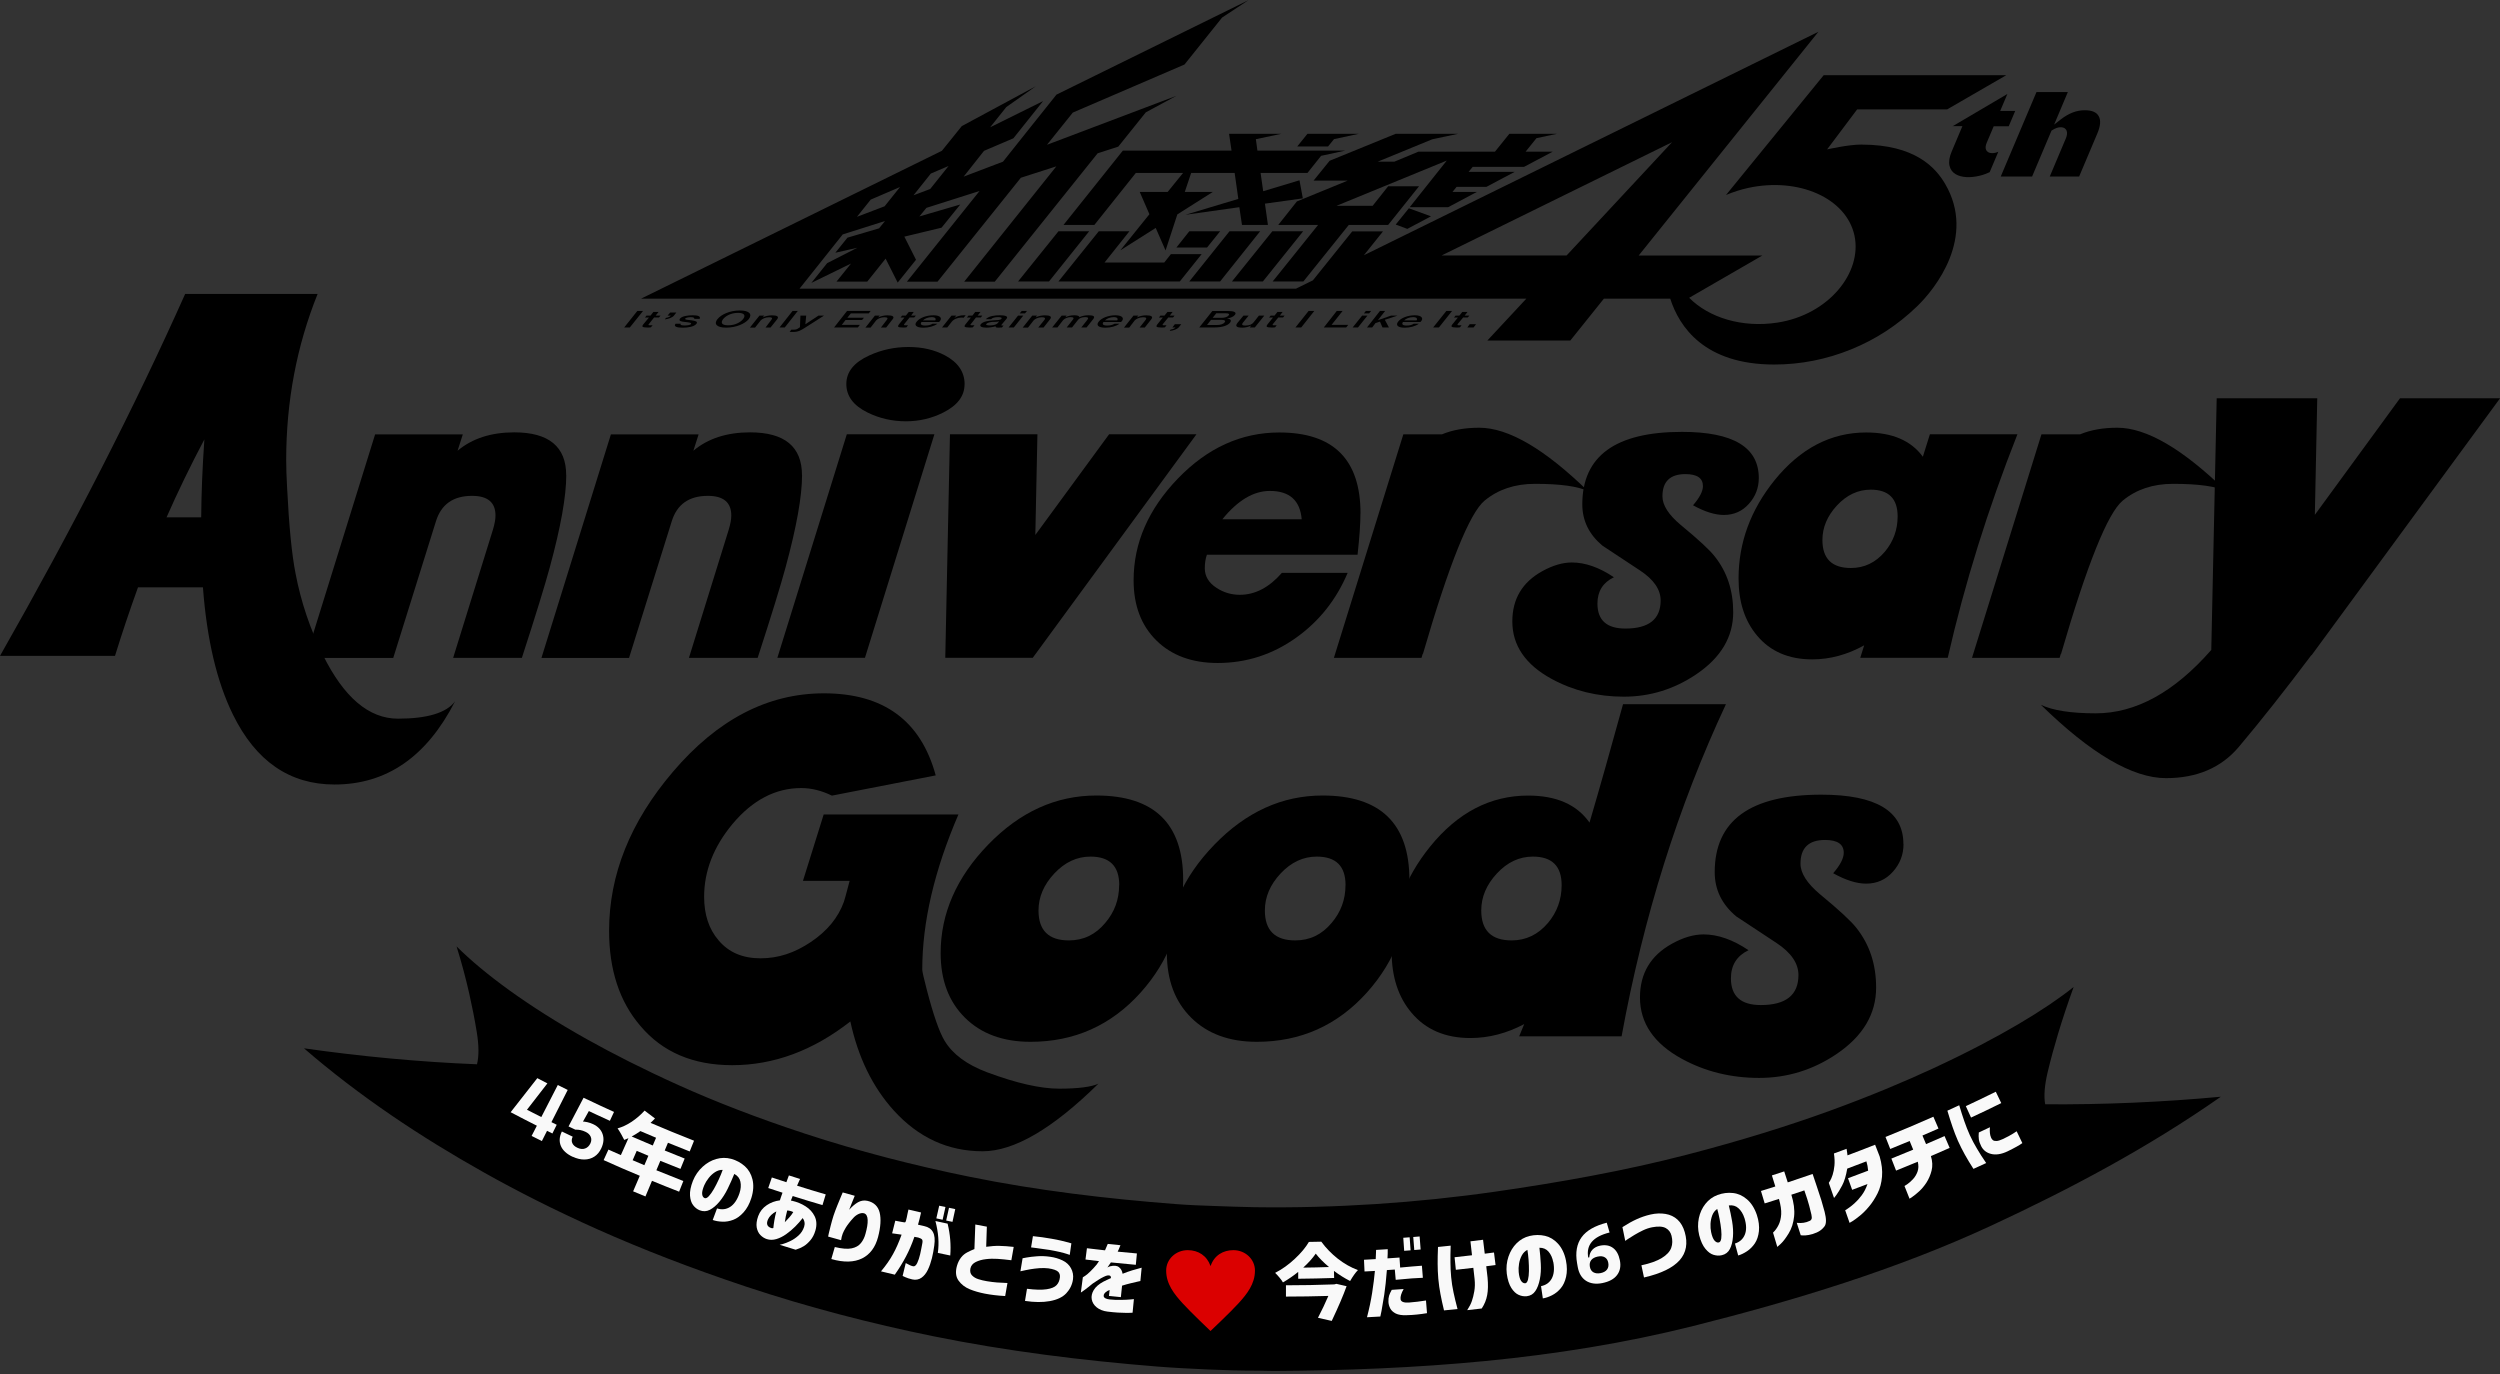 <?xml version="1.0" encoding="UTF-8"?><svg id="a" xmlns="http://www.w3.org/2000/svg" viewBox="0 0 416.15 228.77"><rect x="0" y="0" width="416.15" height="228.77" fill="#333333" stroke="none"/><defs><style>.b{fill:#f9f9f9;}.c{fill:#db0000;}</style></defs><polygon points="106.09 51.76 107.04 51.76 104.84 54.51 103.9 54.51 106.09 51.76"/><path d="M107.61,52.53h.68l.47-.6h.86l-.48.6h.81l-.26.32h-.81l-.83,1.04c-.15.2-.21.26.19.26.12,0,.25,0,.4-.01l-.3.35c-.19.03-.37.03-.58.03-.92,0-.94-.18-.7-.5l.96-1.16h-.66l.25-.32h0Z"/><path d="M111.55,52.03h1.03l-.39.5c-.26.33-.86.55-1.52.64l.19-.26c.38-.05.67-.19.8-.37h-.54l.42-.5h0Z"/><path d="M113.34,53.88c-.19.21.13.3.61.3.32,0,.93-.04,1.08-.25.15-.23-.46-.27-1.03-.34-.58-.05-1.12-.16-.8-.56.34-.43,1.38-.55,2.11-.55.81,0,1.39.15,1.15.6h-.9c.08-.22-.21-.28-.58-.28-.27,0-.76.05-.91.21-.18.22.47.24,1.04.31.58.09,1.14.19.81.59-.37.48-1.43.64-2.27.64-1.01,0-1.58-.21-1.19-.66h.88,0Z"/><path d="M122.86,52.08c1.16,0,1.26.52.82,1.05-.43.52-1.31,1.02-2.47,1.02s-1.24-.49-.85-1.02c.42-.53,1.31-1.05,2.5-1.05M123.15,51.68c-1.65,0-3.1.66-3.73,1.45-.61.77-.17,1.41,1.46,1.41s3.11-.64,3.75-1.41c.63-.79.16-1.45-1.48-1.45"/><path d="M126.4,52.53h.82l-.24.27v.02c.45-.21,1.03-.33,1.52-.33.87,0,1.21.21.87.65l-1.11,1.38h-.83l.96-1.27c.26-.29.12-.44-.37-.44-.58,0-1.15.26-1.39.52l-.94,1.2h-.86l1.58-1.98h0Z"/><polygon points="131.93 51.76 132.8 51.76 130.63 54.51 129.76 54.51 131.93 51.76"/><path d="M133.24,52.53h.96l-.14,1.44,2.19-1.44h.92l-3.21,2.05c-.57.35-1.03.68-1.94.68-.21,0-.41,0-.58-.02l.28-.36c.14,0,.28,0,.38,0,.43,0,.61-.1.85-.27l.21-.14.08-1.96h0Z"/><polygon points="141 51.76 144.93 51.76 144.61 52.17 141.63 52.17 141.05 52.89 143.81 52.89 143.5 53.27 140.75 53.27 140.12 54.08 143.13 54.08 142.8 54.51 138.84 54.51 141 51.76"/><path d="M145.63,52.53h.82l-.25.27.03.02c.44-.21.98-.33,1.49-.33.87,0,1.23.21.87.65l-1.08,1.38h-.87l.98-1.27c.24-.29.1-.44-.41-.44-.57,0-1.14.26-1.36.52l-.93,1.2h-.86l1.57-1.98h0Z"/><path d="M150.15,52.53h.64l.48-.6h.83l-.43.6h.79l-.28.32h-.77l-.84,1.04c-.13.2-.18.26.21.26.13,0,.24,0,.37-.01l-.26.35c-.2.03-.39.03-.59.03-.91,0-.92-.18-.68-.5l.93-1.16h-.65l.26-.32h0Z"/><path d="M153.64,53.33c.25-.28.86-.54,1.45-.54s.77.26.59.54h-2.05ZM156.32,53.6c.61-.56.3-1.12-.94-1.12s-2.31.47-2.76,1.03c-.52.59-.15,1.04,1.11,1.04.86,0,1.78-.24,2.31-.66h-.81c-.33.21-.74.3-1.23.3-.72,0-.85-.27-.6-.59,0,0,2.92,0,2.92,0Z"/><path d="M158.38,52.53h.82l-.32.36h.05c.24-.21.95-.41,1.48-.41h.34l-.34.41c-.14,0-.25-.03-.35-.03-.61,0-1.28.25-1.62.68l-.76.97h-.87l1.58-1.98h0Z"/><path d="M161.21,52.53h.66l.46-.6h.88l-.47.6h.78l-.25.32h-.81l-.81,1.04c-.18.2-.19.26.18.26.15,0,.25,0,.39-.01l-.29.35c-.18.03-.37.03-.55.03-.92,0-.93-.18-.69-.5l.93-1.16h-.68l.27-.32h0Z"/><path d="M166.06,53.8c-.24.29-.89.37-1.29.37-.3,0-.76-.05-.58-.25.18-.21.57-.28.98-.34.4,0,.81,0,1.15-.09l-.25.31h0ZM167.56,53.05c.34-.44-.36-.57-1.13-.57-.86,0-1.83.12-2.33.65h.88c.2-.23.63-.34,1.14-.34.34,0,.78.06.57.28-.21.26-.73.19-1.38.26-.79.07-1.64.15-2.05.64-.29.38.2.57.93.57.44,0,1.08-.07,1.55-.24-.08.19.11.24.46.24.14,0,.47-.02.59-.03l.26-.32h-.22c-.17,0-.17-.04-.11-.14l.83-.99h0Z"/><path d="M169.47,52.53h.87l-1.58,1.98h-.87l1.58-1.98h0ZM170.07,51.76h.88l-.33.41h-.88l.34-.41Z"/><path d="M171.8,52.53h.83l-.21.27v.02c.43-.21,1-.33,1.52-.33.86,0,1.2.21.86.65l-1.09,1.38h-.88l1.02-1.27c.23-.29.06-.44-.42-.44-.59,0-1.14.26-1.37.52l-.94,1.2h-.88l1.58-1.98h0Z"/><path d="M176.73,52.53h.83l-.22.27h.02c.42-.19.86-.32,1.49-.32.46,0,.82.1.82.32.46-.21.94-.32,1.49-.32.85,0,1.2.16.81.65l-1.1,1.38h-.88l.94-1.18c.23-.3.38-.54-.3-.54-.59,0-1.01.19-1.25.54l-.93,1.18h-.89l1.02-1.29c.23-.26.14-.43-.35-.43-.46,0-1,.19-1.28.52l-.93,1.2h-.88l1.59-1.98h0Z"/><path d="M183.94,53.33c.25-.28.85-.54,1.45-.54s.76.26.58.54h-2.04,0ZM186.61,53.6c.62-.56.29-1.12-.95-1.12-1.17,0-2.31.47-2.74,1.03-.51.59-.15,1.04,1.1,1.04.86,0,1.78-.24,2.32-.66h-.81c-.35.21-.72.3-1.25.3-.71,0-.85-.27-.59-.59h2.91Z"/><path d="M188.68,52.53h.82l-.23.27.02.02c.43-.21,1-.33,1.5-.33.85,0,1.21.21.86.65l-1.09,1.38h-.86l1-1.27c.22-.29.09-.44-.41-.44-.59,0-1.16.26-1.4.52l-.92,1.2h-.87l1.57-1.98h0Z"/><path d="M193.18,52.53h.66l.49-.6h.86l-.47.6h.8l-.26.32h-.79l-.85,1.04c-.14.2-.2.26.2.26.09,0,.24,0,.36-.01l-.27.35c-.18.03-.37.03-.57.03-.93,0-.95-.18-.71-.5l.93-1.16h-.65l.25-.32h.01Z"/><path d="M195.57,53.97h1.06l-.43.54c-.26.28-.85.51-1.49.58l.16-.24c.4-.03.67-.2.81-.34h-.53l.41-.54h0Z"/><path d="M201.58,53.24h1.7c.57,0,.79.16.57.43-.21.27-.69.43-1.26.43h-1.67l.67-.86h0ZM199.63,54.51h2.5c1.41,0,2.28-.36,2.61-.79.29-.36.15-.63-.44-.68v-.03c.58-.1,1-.29,1.25-.58.36-.43-.1-.66-1.1-.66h-2.64l-2.18,2.74h0ZM202.45,52.15h1.58c.49,0,.71.12.47.37-.17.23-.63.38-1.08.38h-1.56l.6-.75h0Z"/><path d="M208.87,54.51h-.83l.2-.3h-.03c-.37.21-.93.33-1.38.33-1.03,0-1.25-.24-.86-.77l1.02-1.24h.86l-.96,1.19c-.26.36-.08.47.4.47.73,0,1.13-.21,1.38-.53l.89-1.13h.9l-1.59,1.98h0Z"/><path d="M211.51,52.53h.65l.48-.6h.86l-.46.6h.8l-.27.32h-.79l-.85,1.04c-.14.2-.19.26.21.26.11,0,.21,0,.38-.01l-.27.35c-.22.03-.4.03-.6.03-.89,0-.93-.18-.68-.5l.93-1.16h-.65l.26-.32h0Z"/><polygon points="217.83 51.76 218.78 51.76 216.6 54.51 215.64 54.51 217.83 51.76"/><polygon points="240.76 51.76 241.71 51.76 239.52 54.51 238.56 54.51 240.76 51.76"/><path d="M242.29,52.53h.64l.48-.6h.87l-.47.6h.79l-.28.32h-.77l-.86,1.04c-.12.2-.17.26.23.26.11,0,.23,0,.37-.01l-.26.35c-.21.03-.4.03-.59.03-.9,0-.94-.18-.7-.5l.94-1.16h-.65l.26-.32h0Z"/><polygon points="244.64 53.97 245.7 53.97 245.29 54.51 244.25 54.51 244.64 53.97"/><polygon points="222.52 51.76 223.49 51.76 221.65 54.08 224.43 54.08 224.08 54.51 220.36 54.51 222.52 51.76"/><path d="M226.75,52.53h.88l-1.58,1.98h-.89l1.59-1.98ZM227.36,51.76h.88l-.34.41h-.87l.33-.41h0Z"/><polygon points="229.71 51.76 230.57 51.76 229.36 53.3 231.57 52.53 232.64 52.53 230.52 53.23 231.2 54.51 230.13 54.51 229.71 53.54 228.97 53.77 228.41 54.51 227.55 54.51 229.71 51.76"/><path d="M233.75,53.33c.24-.28.87-.54,1.47-.54s.77.26.58.54h-2.05,0ZM236.44,53.6c.61-.56.27-1.12-.93-1.12s-2.32.47-2.75,1.03c-.49.59-.13,1.04,1.08,1.04.87,0,1.78-.24,2.34-.66h-.85c-.3.21-.7.3-1.21.3-.7,0-.82-.27-.58-.59,0,0,2.91,0,2.91,0Z"/><path d="M325,21h1.66l-1.79,4.24c-.38.9-.5,1.69-.36,2.33.15.64.48,1.1,1.02,1.42.97.57,2.39.65,4.02.26.33-.08.64-.18.94-.29.25-.09.48-.19.71-.3l1.44-3.4c-.33.15-.66.23-.99.23-.65,0-.92-.29-1.04-.53-.14-.31-.11-.71.1-1.2l1.16-2.74h2.5l1.08-2.55h-2.5l1.2-2.83-9.15,5.39h0s0-.01,0-.01Z"/><path d="M341.22,29.39h4.87l3.04-7.19c.52-1.24.6-2.2.22-2.86-.36-.67-1.13-.99-2.33-.99-.69,0-1.36.13-2.01.38s-1.32.64-1.99,1.16l-1.09.85,2.28-5.41h-5.22l-5.95,14.06h5.22l3.23-7.64.09-.06c.53-.34,1-.51,1.42-.51.7,0,.94.38,1.02.61.12.34.07.76-.16,1.3l-2.66,6.3h0Z"/><polygon points="204.59 22.27 205 25.07 186.91 25.07 177.03 37.44 182.17 37.44 189.07 28.79 196.93 28.79 194.37 31.95 189.72 31.95 191.33 35.66 186.49 41.67 192.38 37.94 194.02 41.69 195.98 35.69 201.88 31.95 197.22 31.95 198.28 28.79 205.52 28.79 206.13 33.11 197.34 35.75 206.3 34.49 206.74 37.44 211.06 37.44 210.56 33.9 216.87 33.02 216.31 30.01 210.27 31.83 209.84 28.79 217.64 28.79 219.91 25.94 223.93 25.07 209.31 25.07 209.05 23.17 213.31 22.27 204.59 22.27"/><polygon points="169.47 46.85 174.62 46.85 181.3 38.5 176.19 38.5 169.47 46.85"/><polygon points="200.03 42.3 194.91 42.3 193.8 43.7 183.86 43.7 188 38.5 182.9 38.5 176.19 46.85 196.39 46.85 200.03 42.3"/><polygon points="203.1 38.5 197.97 38.5 195.82 41.21 200.92 41.21 203.1 38.5"/><polygon points="209.76 38.5 204.66 38.5 197.97 46.85 203.1 46.85 209.76 38.5"/><polygon points="222.06 23.16 226.2 22.27 217.64 22.27 215.94 24.38 221.07 24.38 222.06 23.16"/><polygon points="216.92 38.5 211.79 38.5 205.07 46.85 210.22 46.85 216.92 38.5"/><polygon points="218.66 30.06 224.35 30.06 215.88 33.53 212.78 37.44 219.41 37.44 211.85 46.85 216.96 46.85 224.52 37.44 231.07 37.44 236.21 31.01 231.07 31.01 228.49 34.26 222.47 34.26 240.83 26.73 234.66 34.49 241.06 34.49 245.84 31.95 241.78 31.95 242.46 31.11 247.42 31.11 252.13 28.61 244.46 28.61 245.14 27.78 253.68 27.78 258.46 25.25 253.95 25.25 255.76 23 259.19 22.27 251.25 22.27 248.85 25.25 236.1 25.25 232.11 26.91 229.34 26.91 238.4 23.19 242.73 22.27 232.33 22.27 221.33 26.76 218.66 30.06"/><polygon points="232.33 37.38 234.26 38.1 238.2 36.01 234.52 34.67 232.33 37.38"/><path d="M309.91,24.06c-2.26,0-5.77.81-5.77.81l5-6.66h14.98l9.84-5.69h-30.39l-16.26,19.94c1.16-.49,2.39-.89,3.7-1.18,8.42-1.82,16.33,1.71,17.68,7.91,1.34,6.19-4.3,13.2-12.82,14.51-5.9.91-11.43-.84-14.69-4.13l12.17-7.03h-20.58l29.92-37.25-75.66,37.2,3.18-3.97h-5.12l-6.54,8.14-2.82,1.39h-82.64l7.19-9.03,7.04-2.23-.99,1.22-5.26,1.55-2.02,2.51,3.66-.83-5.03,2.57-2.62,3.28,6.6-3.22-2.42,3.01h5.12l3.06-3.83,2.01,3.99,3.05-3.8-1.94-3.85,6.19-1.49,3.12-3.86-6.81,1.99,1.17-1.43,8.85-2.81-12.1,15.1h5.1l13.87-17.3,5.91-1.9-15.34,19.2h5.09l17.12-21.37,3.44-1.11,4.58-5.71,5.09-2.75-21.54,8.15,4.3-5.36,18.59-8,6.26-7.82,4.4-2.9-31.97,15.73-5.08,6.36-3.82,4.8-6.55,2.49,3.39-4.29,4.89-2.09,4.94-6.19-8.81,4.36,2.69-3.37,4.92-3.47-12.33,6.64-3.31,4.11-50.09,24.62h147.37l-6.48,6.96h13.81l5.58-6.96h11.05c1.5,4.68,5.68,10.96,17.3,10.96,4.39,0,8.71-.85,12.83-2.53,4.07-1.65,7.74-4.05,10.92-7.12,3.14-3,9.86-11.59,4.72-20.4-1.6-2.74-5.02-6.56-13.93-6.56M154.92,28.9l2.98-1.27-3.06,3.83-2.78,1.05,2.87-3.6h0ZM144.93,33.23l4.89-2.1-2.57,3.21-4.6,1.75s2.28-2.85,2.28-2.85ZM260.78,42.52h-20.8l38.35-18.85-17.55,18.85Z"/><path d="M75.74,116.76c-4.72,9.22-11.4,13.83-20.06,13.83-7.46,0-13.1-3.88-16.91-11.65-2.68-5.46-4.34-12.52-4.99-21.17h-10.81c-1.39,3.85-2.67,7.66-3.83,11.41H0c12.18-21.41,22.45-41.49,30.82-60.25h22.05c-3.49,8.68-5.23,17.9-5.23,27.66,0,1.23.05,2.76.15,4.59.32,6.41.79,11.18,1.41,14.3.9,4.71,2.42,9.22,4.55,13.54,3.49,7.07,7.66,10.61,12.5,10.61s8.08-.96,9.5-2.89ZM34.02,73.14c-2.29,4.33-4.39,8.65-6.3,12.98h5.77c.03-4.04.21-8.37.53-12.98Z"/><path d="M94.26,79.09c0,3.51-.91,8.62-2.74,15.34-.81,3-2.36,8.03-4.65,15.08h-11.44l6.63-21.36c.28-.93.42-1.71.42-2.34,0-2.18-1.3-3.27-3.9-3.27-3.15,0-5.15,1.42-6.02,4.26l-7.1,22.72h-14.58l11.56-37.21h14.6l-.87,2.72c2.43-2.04,5.58-3.06,9.43-3.06,5.76,0,8.65,2.38,8.65,7.14Z"/><path d="M133.51,79.09c0,3.51-.91,8.62-2.74,15.34-.81,3-2.36,8.03-4.65,15.08h-11.44l6.63-21.36c.28-.93.42-1.71.42-2.34,0-2.18-1.3-3.27-3.9-3.27-3.15,0-5.15,1.42-6.02,4.26l-7.1,22.72h-14.58l11.56-37.21h14.6l-.87,2.72c2.43-2.04,5.58-3.06,9.43-3.06,5.76,0,8.65,2.38,8.65,7.14Z"/><path d="M155.54,72.29l-11.56,37.21h-14.58l11.56-37.21h14.58ZM160.56,63.97c0,1.95-1.19,3.53-3.56,4.71-1.91.96-3.98,1.45-6.21,1.45s-4.38-.48-6.35-1.45c-2.38-1.16-3.56-2.75-3.56-4.76s1.27-3.6,3.83-4.76c2.03-.93,4.2-1.4,6.52-1.4s4.32.47,6.08,1.4c2.17,1.16,3.26,2.76,3.26,4.8Z"/><path d="M199.16,72.29l-27.25,37.21h-14.56l.78-37.21h14.56l-.35,16.76,12.28-16.76h14.54Z"/><path d="M226.46,85.46c0,1.67-.16,3.97-.48,6.88h-25.08c-.23.65-.35,1.4-.35,2.25,0,1.33.65,2.42,1.96,3.27,1.16.76,2.45,1.15,3.87,1.15,2.55,0,4.88-1.22,7-3.65h10.95c-1.88,4.45-4.72,8.03-8.52,10.75-3.94,2.83-8.32,4.25-13.12,4.25-4.26,0-7.66-1.25-10.19-3.74s-3.8-5.83-3.8-10.03c0-6.2,2.46-11.85,7.39-16.95,4.92-5.1,10.55-7.65,16.86-7.65,9.01,0,13.52,4.49,13.52,13.47ZM216.68,86.44c-.26-3.14-2.03-4.72-5.3-4.72-2.72,0-5.36,1.57-7.91,4.72h13.21Z"/><path d="M264.36,81.77c-1.68-.82-4.63-1.23-8.86-1.23-3.33,0-6.12.93-8.38,2.8-2.49,2.07-5.91,10.56-10.25,25.49h-.04s-.21.68-.21.68h-14.58l11.56-37.21h6.43c1.77-.74,3.84-1.1,6.21-1.1,4.84,0,10.88,3.53,18.12,10.58Z"/><path d="M292.77,79.56c0,1.64-.55,3.08-1.65,4.31-1.1,1.23-2.49,1.85-4.17,1.85-1.48,0-3.19-.54-5.13-1.61,1.1-1.27,1.65-2.34,1.65-3.19,0-1.33-.97-2-2.91-2-2.55,0-3.83,1.23-3.83,3.7,0,1.47,1.01,3.06,3.04,4.76,2.96,2.44,4.84,4.18,5.65,5.23,2.06,2.58,3.09,5.68,3.09,9.3,0,4.11-2.04,7.55-6.13,10.32-3.68,2.49-7.71,3.74-12.08,3.74s-8.42-.99-12.04-2.97c-4.35-2.38-6.52-5.57-6.52-9.56,0-3.74,1.67-6.53,5-8.37,1.74-.96,3.38-1.44,4.91-1.44,2.23,0,4.56.82,7,2.46-1.83.88-2.74,2.34-2.74,4.38,0,2.78,1.55,4.16,4.65,4.16,3.91,0,5.87-1.56,5.87-4.67,0-1.81-1.13-3.47-3.39-4.97l-6.3-4.16c-2.23-1.87-3.35-4.16-3.35-6.88,0-8.04,5.53-12.06,16.6-12.06,8.52,0,12.78,2.56,12.78,7.69Z"/><path d="M335.82,72.29c-4.9,12.4-8.77,24.81-11.6,37.21h-14.56l.65-2.08c-2.81,1.56-5.69,2.34-8.65,2.34-3.91,0-6.97-1.32-9.17-3.95-2.06-2.44-3.09-5.61-3.09-9.52,0-5.95,2-11.4,6-16.36,4.29-5.29,9.37-7.94,15.25-7.94,4.32,0,7.46,1.34,9.43,4.04l1.17-3.74h14.56ZM315.88,85.96c0-2.96-1.49-4.45-4.48-4.45-2.12,0-3.98.88-5.61,2.62-1.62,1.75-2.43,3.67-2.43,5.76,0,3.11,1.58,4.66,4.74,4.66,2.23,0,4.11-.9,5.65-2.71,1.42-1.69,2.13-3.66,2.13-5.89Z"/><path d="M370.58,81.77c-1.68-.82-4.63-1.23-8.86-1.23-3.33,0-6.12.93-8.38,2.8-2.49,2.07-5.91,10.56-10.25,25.49h-.04s-.21.68-.21.68h-14.58l11.56-37.21h6.43c1.77-.74,3.84-1.1,6.21-1.1,4.84,0,10.88,3.53,18.12,10.58Z"/><path d="M416.15,66.31l-31.37,42.77h-.05c-4.33,5.76-8.34,10.84-12.04,15.23-2.93,3.48-6.98,5.22-12.14,5.22-5.56,0-12.5-4.07-20.83-12.21,1.96.94,5.01,1.42,9.14,1.42,6.66,0,13.07-3.52,19.23-10.55l.9-41.89h16.74l-.4,19.4,14.17-19.4h16.66Z"/><path d="M182.87,180.36c-7.63,7.52-14.06,11.28-19.3,11.28-5.76,0-10.69-2.27-14.8-6.8-3.52-3.9-5.93-8.84-7.22-14.81-6.19,4.85-12.75,7.28-19.67,7.28-6.53,0-11.63-2.19-15.3-6.56-3.46-4.04-5.19-9.31-5.19-15.81,0-9.34,3.54-18.16,10.62-26.46,7.41-8.71,15.79-13.07,25.14-13.07,9.93,0,16.13,4.55,18.61,13.66l-17.28,3.37c-1.72-.84-3.42-1.26-5.1-1.26-4.29,0-8.1,1.99-11.44,5.97-3.16,3.8-4.73,7.85-4.73,12.13,0,2.96.8,5.38,2.39,7.23,1.68,2.01,4.01,3.01,6.99,3.01s5.68-.9,8.39-2.72,4.54-4.04,5.49-6.67c.06-.12.38-1.29.96-3.5h-7.77l3.45-11.05h22.43c-4.01,9.31-6.02,17.92-6.02,25.83,0,.3.25,1.39.74,3.28,1.1,4.25,2.1,7.11,2.99,8.58,1.35,2.22,3.69,3.95,7.03,5.21,4.9,1.83,8.92,2.74,12.04,2.74s5.41-.29,6.57-.85Z"/><path d="M196.95,146.45c0,7.24-2.35,13.49-7.06,18.75-4.92,5.48-11.04,8.22-18.35,8.22-4.58,0-8.22-1.34-10.92-4.02s-4.04-6.26-4.04-10.74c0-6.6,2.64-12.62,7.92-18.07,5.28-5.45,11.28-8.17,18-8.17,9.63,0,14.45,4.68,14.45,14.03ZM186.31,147.34c0-3.17-1.59-4.75-4.79-4.75-2.26,0-4.27.94-6.02,2.81-1.75,1.87-2.63,3.92-2.63,6.16,0,3.32,1.69,4.98,5.06,4.98,2.42,0,4.43-.97,6.04-2.9,1.55-1.81,2.32-3.91,2.32-6.29Z"/><path d="M234.61,146.45c0,7.24-2.35,13.49-7.06,18.75-4.92,5.48-11.04,8.22-18.35,8.22-4.58,0-8.22-1.34-10.92-4.02s-4.04-6.26-4.04-10.74c0-6.6,2.64-12.62,7.92-18.07,5.28-5.45,11.28-8.17,18-8.17,9.63,0,14.45,4.68,14.45,14.03ZM223.98,147.34c0-3.17-1.59-4.75-4.79-4.75-2.26,0-4.27.94-6.02,2.81-1.75,1.87-2.62,3.92-2.62,6.16,0,3.32,1.69,4.98,5.06,4.98,2.42,0,4.43-.97,6.04-2.9,1.55-1.81,2.32-3.91,2.32-6.29Z"/><path d="M287.31,117.2c-7.96,17.01-13.75,35.45-17.38,55.31h-17.05l.84-2.04c-2.91,1.54-5.9,2.32-8.97,2.32-4.18,0-7.45-1.41-9.8-4.22-2.2-2.6-3.3-5.99-3.3-10.17,0-6.36,2.14-12.19,6.41-17.48,4.58-5.66,10.02-8.49,16.31-8.49,4.71,0,8.11,1.5,10.22,4.5,1.77-6.02,3.62-12.59,5.58-19.71h17.14ZM259.95,147.34c0-3.17-1.6-4.75-4.79-4.75-2.26,0-4.26.94-5.99,2.81-1.74,1.87-2.6,3.92-2.6,6.16,0,3.32,1.69,4.98,5.06,4.98,2.38,0,4.4-.97,6.04-2.9,1.52-1.81,2.28-3.91,2.28-6.29Z"/><path d="M316.86,140.5c0,1.76-.59,3.29-1.77,4.61-1.18,1.32-2.66,1.98-4.46,1.98-1.58,0-3.41-.58-5.48-1.73,1.18-1.36,1.76-2.5,1.76-3.41,0-1.42-1.04-2.13-3.11-2.13-2.73,0-4.09,1.32-4.09,3.95,0,1.57,1.08,3.27,3.25,5.09,3.16,2.6,5.17,4.47,6.04,5.58,2.2,2.76,3.3,6.07,3.3,9.95,0,4.39-2.18,8.07-6.55,11.04-3.93,2.66-8.24,4-12.92,4s-9-1.06-12.87-3.18c-4.65-2.54-6.97-5.95-6.97-10.22,0-4,1.78-6.98,5.34-8.95,1.86-1.03,3.61-1.54,5.25-1.54,2.38,0,4.88.88,7.48,2.63-1.95.94-2.93,2.5-2.93,4.68,0,2.97,1.66,4.45,4.97,4.45,4.18,0,6.27-1.66,6.27-5,0-1.94-1.21-3.71-3.62-5.31l-6.74-4.45c-2.39-2-3.58-4.45-3.58-7.36,0-8.6,5.92-12.9,17.75-12.9,9.11,0,13.66,2.74,13.66,8.22Z"/><path d="M79.4,177.16c.34-1.36.32-3.14-.03-5.31-.35-2.18-.79-4.35-1.27-6.5-.55-2.43-1.24-5.05-2.1-7.81,4.52,4.48,11.65,9.82,21.68,15.44,4.24,2.37,9.32,4.97,15.29,7.66,5.97,2.69,12.99,5.43,21,8.06,8.89,2.92,18.28,5.33,27.41,7.18,11.29,2.3,22.92,3.67,34.33,4.55,2.08.16,4.25.25,6.45.32,2.19.07,4.45.17,6.7.2,13.27.19,27.03-.71,40.2-2.61,10.54-1.52,21.22-3.41,31.62-6.1,9.15-2.37,17.12-4.87,23.86-7.32,6.74-2.45,12.48-4.87,17.25-7.08,11.18-5.18,18.9-9.95,23.39-13.55-.98,2.71-1.84,5.29-2.57,7.71-.65,2.14-1.24,4.31-1.76,6.48-.51,2.17-.66,3.95-.41,5.34,9.71.07,19.58-.36,29.24-1.26-12.1,8.47-25.07,15.36-38.31,21.5-15.71,7.28-32.73,12.45-49.49,16.66-22.73,5.71-46.26,7.35-69.86,7.49-1-.02-1.5-.03-2.5-.05-2.9,0-5.73-.07-8.49-.2-2.76-.13-5.58-.26-8.34-.48-12.56-1.01-25.21-2.58-37.43-5.07-10.26-2.09-20.81-4.83-30.95-8.2-9.23-3.07-17.51-6.3-24.78-9.54-7.26-3.24-13.58-6.47-18.99-9.51-10.57-5.93-20.76-12.72-29.94-20.66,9.5,1.36,19.22,2.27,28.81,2.66Z"/><path class="c" d="M196.84,216.93c-1.38-1.52-2.72-3.19-2.72-5.43,0-1.9,1.61-3.4,3.59-3.4,1.77,0,3.2.94,3.79,2.63h.02c.6-1.78,2.1-2.63,3.79-2.63,1.99,0,3.59,1.51,3.59,3.4,0,2.24-1.34,3.91-2.72,5.43-1.32,1.46-4.68,4.63-4.68,4.63,0,0-3.34-3.17-4.66-4.63h0Z"/><path class="b" d="M85,185.14c1.79-2.26,2.67-3.39,4.44-5.67.67.35,1.01.52,1.68.87-1.75,2.28-2.63,3.42-4.41,5.69-.68-.35-1.03-.53-1.71-.89ZM85,185.14c.71-.36,1.06-.54,1.76-.9,1.38.72,2.08,1.07,3.47,1.77-.3.58-.44.86-.74,1.44-1.8-.91-2.7-1.37-4.49-2.31ZM88.49,189.09c1.75-3.39,2.62-5.09,4.36-8.48.66.33.99.5,1.65.82-1.72,3.41-2.58,5.11-4.3,8.51-.68-.34-1.03-.51-1.71-.85ZM90.93,188.17c.29-.58.44-.87.73-1.44.4.2.6.3,1.01.5-.29.58-.43.87-.72,1.45-.41-.2-.61-.3-1.01-.5Z"/><path class="b" d="M95.34,192.57c-1.01-.47-1.67-1.08-1.98-1.82-.31-.74-.25-1.54.17-2.4.72.35,1.08.52,1.8.86-.18.38-.21.73-.07,1.06.14.33.43.6.88.8.45.21.87.25,1.25.11.39-.14.68-.42.89-.85.18-.39.2-.76.05-1.11-.15-.35-.45-.63-.89-.83-.52-.25-1.07-.36-1.64-.35.42-.54.64-.81,1.06-1.35.29,0,.6.03.93.11.34.08.64.19.93.32.81.38,1.34.93,1.59,1.66s.18,1.52-.22,2.37c-.28.6-.66,1.06-1.14,1.37-.48.32-1.04.48-1.66.49-.62.01-1.27-.14-1.95-.46ZM94.64,187.5c1-1.91,1.5-2.86,2.5-4.77.67.32,1,.48,1.67.8-.8,1.45-1.21,2.17-2.02,3.62-.4.36-.6.54-1.01.9-.46-.22-.69-.33-1.15-.55ZM97.14,184.53c.24-.61.36-.91.6-1.52,1.78.85,2.67,1.27,4.47,2.08-.28.59-.41.89-.69,1.48-1.76-.8-2.63-1.21-4.38-2.04Z"/><path class="b" d="M113.05,198.37c-1.81-.71-2.72-1.07-4.52-1.81-.44,1.04-.65,1.56-1.09,2.6-.82-.34-1.23-.51-2.05-.85.45-1.04.67-1.55,1.11-2.59-2.42-1.01-3.62-1.53-6.02-2.61.32-.7.48-1.05.8-1.75.83.37,1.24.55,2.07.92.51-1.13.76-1.69,1.26-2.82-.32.14-.55.24-.7.29-.12-.25-.29-.58-.52-.98-.23-.4-.42-.72-.59-.94.77-.21,1.56-.58,2.36-1.11.8-.54,1.51-1.15,2.14-1.85.69.53,1.03.79,1.73,1.31-.26.28-.51.52-.74.73,2.88,1.23,4.33,1.82,7.24,2.97-.29.71-.43,1.07-.72,1.79-1.45-.57-2.18-.86-3.62-1.45-.22.52-.32.78-.54,1.29,1.33.54,1.99.81,3.32,1.34-.28.69-.42,1.03-.7,1.72-1.34-.53-2.01-.8-3.35-1.34-.26.63-.4.94-.66,1.57,1.79.73,2.69,1.09,4.49,1.79-.29.72-.43,1.07-.71,1.79ZM106.6,188.28c-.43.31-.92.61-1.45.9,1.4.61,2.1.91,3.51,1.5.22-.52.33-.77.55-1.29-1.05-.44-1.57-.66-2.61-1.11ZM105.31,193.13c.78.33,1.17.5,1.95.83.27-.63.4-.94.67-1.57-.78-.32-1.16-.49-1.94-.82-.27.62-.41.94-.68,1.56Z"/><path class="b" d="M123.1,198.6c.23-.68.27-1.32.15-1.89-.12-.57-.46-1-1.02-1.3-.33.83-.7,1.65-1.1,2.47-.4.82-.86,1.54-1.38,2.16-.52.62-1.05,1.07-1.6,1.35-.54.28-1.11.3-1.69.07-.42-.17-.79-.46-1.08-.85-.3-.39-.47-.92-.52-1.59-.05-.67.11-1.5.48-2.45.37-.93.93-1.72,1.62-2.35.69-.63,1.44-1.06,2.26-1.29.82-.24,1.66-.25,2.49-.03.89.24,1.65.67,2.28,1.23.63.57,1.05,1.3,1.27,2.2.22.9.17,1.95-.19,3.09-.3.97-.75,1.78-1.29,2.38-.54.6-1.11,1.02-1.72,1.25-.61.23-1.22.34-1.82.31-.61-.02-1.14-.12-1.6-.28.29-.77.43-1.16.72-1.93.79.26,1.52.17,2.17-.24.66-.41,1.2-1.19,1.57-2.3ZM117.27,199.43c.2.09.45-.02.72-.31.27-.29.55-.69.84-1.19.29-.51.56-1.04.82-1.61.26-.57.48-1.09.65-1.58-.44-.02-.86.11-1.27.37-.4.26-.76.59-1.07.99-.31.4-.55.79-.72,1.18-.27.63-.39,1.12-.36,1.47.03.35.17.58.4.68Z"/><path class="b" d="M130.24,198.53c-.95-.31-1.42-.46-2.36-.77.24-.7.36-1.05.6-1.76.97.32,1.45.48,2.42.79.12-.34.22-.61.3-.81.08-.21.12-.31.12-.32.74.24,1.11.36,1.86.59,0,0-.05.12-.15.32-.09.2-.21.47-.35.8,1.9.6,2.86.89,4.77,1.45-.21.71-.32,1.07-.54,1.78-1.99-.58-2.98-.89-4.96-1.51,0,0-.04.1-.11.28-.07.17-.13.33-.19.47.04.01.07.02.11.03.04,0,.08.01.12.02.81.19,1.55.49,2.22.92.67.42,1.17.97,1.5,1.64.33.67.39,1.47.14,2.35-.19.68-.49,1.24-.85,1.66-.36.42-.72.75-1.1.98s-.82.43-1.35.59c-1.07-.32-1.6-.49-2.66-.82.02,0,.2-.04.55-.14.35-.1.76-.26,1.24-.49.48-.23.93-.54,1.36-.93.43-.39.74-.87.92-1.43.09-.28.11-.54.06-.79-.04-.25-.15-.47-.3-.67-.36.47-.77.94-1.24,1.41-.47.47-.98.9-1.52,1.28-.54.38-1.09.65-1.63.81-.55.16-1.08.16-1.58,0-.39-.13-.75-.35-1.06-.67-.32-.32-.52-.75-.62-1.27-.09-.53-.01-1.17.25-1.89.28-.77.77-1.37,1.42-1.81.65-.44,1.38-.71,2.19-.81.07-.2.14-.41.2-.61.07-.21.14-.42.22-.62ZM128.36,204.42c.05.02.11.03.18.03.06,0,.13,0,.19-.03.03-.35.09-.78.17-1.27.08-.49.19-.99.33-1.5-.33.16-.61.36-.85.59-.24.23-.41.47-.52.7-.17.37-.22.67-.14.92.08.25.3.44.63.55ZM131.01,201.62c-.08.28-.15.57-.21.87-.06.3-.11.62-.16.96.24-.24.49-.51.75-.8.26-.29.48-.59.66-.89-.16-.08-.33-.14-.52-.19-.19-.05-.35-.07-.49-.07,0,0,0,.03-.02.05,0,.03-.02.05-.02.07Z"/><path class="b" d="M140.24,198.48c.82.23,1.22.34,2.04.57,0,0-.05.12-.14.35-.09.22-.21.51-.35.86-.14.35-.29.72-.44,1.12.5-.56.98-.97,1.47-1.25.48-.27,1.01-.36,1.56-.24,1.1.24,1.8.92,2.05,1.96.25,1.04.17,2.4-.27,4.07-.45,1.7-1.33,2.89-2.65,3.55-1.33.66-3.05.71-5.13.11.23-.8.35-1.2.58-2,1.2.29,2.14.36,2.81.22.67-.14,1.18-.43,1.54-.88.36-.45.61-.97.76-1.55.25-.9.39-1.68.36-2.3-.02-.62-.24-1.01-.62-1.11-.27-.07-.59-.02-.91.13-.32.15-.61.37-.86.65-.26.28-.5.57-.72.85-.22.28-.39.53-.51.72-.08.14-.2.33-.33.59-.13.25-.28.6-.37.98-.03.14-.05.29-.07.39-.03.11-.04.17-.04.17-.86-.24-1.29-.36-2.15-.6,0,0,.04-.18.11-.53.07-.34.18-.78.32-1.3.14-.53.29-1.1.47-1.66.17-.53.4-1.1.63-1.69.23-.59.44-1.09.62-1.51.18-.42.27-.64.28-.66Z"/><path class="b" d="M148.5,205.31c.21-.84.32-1.26.53-2.11.62.1,1.54.33,1.65.26.18-.12.34-1.34.54-2.12.84.2,1.26.3,2.1.49-.17.78-.34,1.45-.51,2.03.09.02.2.04.31.07.12.03.25.06.4.09.15.03.26.06.34.08.69.15,1.18.49,1.45,1.01.28.52.34,1.26.21,2.21-.09.69-.22,1.4-.39,2.11-.18.71-.4,1.36-.68,1.94-.28.58-.63,1.02-1.06,1.32-.42.3-.95.41-1.53.28-.49-.11-.9-.25-1.18-.38-.29-.13-.43-.2-.43-.2.21-.86.31-1.28.52-2.14.53.3.95.49,1.25.54.24.04.47-.16.66-.55.19-.39.35-.89.49-1.48.14-.59.24-1.2.35-1.75.07-.33.06-.57-.04-.69s-.34-.24-.66-.33c-.11-.03-.21-.04-.29-.05-.08,0-.19-.03-.32-.06-.41,1.2-.89,2.31-1.42,3.31-.53,1-1.14,2-1.84,2.99-.92-.22-1.38-.33-2.3-.55.83-.99,1.5-1.95,2-2.87.51-.91.98-1.99,1.43-3.24-.46-.07-.84-.13-1.12-.16-.28-.04-.43-.06-.45-.06ZM155.71,203.25c.81.18,1.22.26,2.03.44.43,1.78.58,3.54.44,5.3-.83-.17-1.24-.26-2.07-.43.24-1.63.1-3.39-.4-5.31ZM155.86,202.82c.19-.85.29-1.27.48-2.12.42.09.62.14,1.04.22-.19.85-.28,1.27-.47,2.12-.42-.09-.63-.14-1.05-.23ZM157.5,203.17c.19-.85.28-1.27.47-2.12.42.09.62.13,1.04.22-.18.85-.27,1.27-.46,2.12-.42-.09-.63-.13-1.05-.22Z"/><path class="b" d="M168.74,207.57c-.15.88-.23,1.33-.39,2.21-.88-.11-1.65-.19-2.3-.23-.65-.04-1.3-.03-1.93.05-.64.07-1.2.23-1.69.47-.49.24-.81.62-.9,1.1-.09.47,0,.86.28,1.14s.62.49,1.05.62c.43.14.91.26,1.42.34.6.1,1.16.17,1.68.21.51.04,1.09.07,1.74.09-.15.87-.23,1.3-.38,2.17-1.27-.07-2.4-.21-3.38-.4-.92-.18-1.77-.42-2.54-.74-.77-.32-1.38-.79-1.84-1.43-.46-.63-.55-1.48-.26-2.48.16-.56.41-1.02.69-1.38.28-.36.63-.64,1.03-.85.4-.21.79-.39,1.18-.54.06-1.64.09-2.45.15-4.09.77.15,1.15.22,1.92.36-.05,1.34-.07,2.01-.11,3.35.8-.11,1.54-.17,2.23-.15.69.01,1.47.07,2.35.17ZM168.74,207.57c-.15.88-.23,1.33-.39,2.21-.88-.11-1.65-.19-2.3-.23-.65-.04-1.3-.03-1.93.05-.64.07-1.2.23-1.69.47-.49.24-.81.62-.9,1.1-.09.47,0,.86.28,1.14s.62.49,1.05.62c.43.14.91.26,1.42.34.6.1,1.16.17,1.68.21.51.04,1.09.07,1.74.09-.15.87-.23,1.3-.38,2.17-1.27-.07-2.4-.21-3.38-.4-.92-.18-1.77-.42-2.54-.74-.77-.32-1.38-.79-1.84-1.43-.46-.63-.55-1.48-.26-2.48.16-.56.41-1.02.69-1.38.28-.36.63-.64,1.03-.85.4-.21.79-.39,1.18-.54.06-1.64.09-2.45.15-4.09.77.15,1.15.22,1.92.36-.05,1.34-.07,2.01-.11,3.35.8-.11,1.54-.17,2.23-.15.69.01,1.47.07,2.35.17Z"/><path class="b" d="M169.86,211.61c.15-.86.22-1.29.36-2.16.02,0,.26-.05.7-.13.45-.08,1.02-.15,1.71-.2.69-.05,1.41-.03,2.16.08.76.1,1.45.31,2.08.61s1.09.73,1.4,1.29c.31.56.43,1.19.34,1.85-.12.89-.51,1.68-1.12,2.33-.61.65-1.52,1.08-2.72,1.3-1.21.22-2.59.21-4.15-.03.13-.81.2-1.21.33-2.02,1.39.18,2.48.2,3.27.08.8-.12,1.35-.35,1.67-.7.32-.35.49-.79.54-1.28.04-.36-.04-.68-.29-.93-.25-.25-.81-.45-1.63-.57-.45-.06-.95-.06-1.48-.03-.53.04-1.03.1-1.51.18-.48.08-1.03.2-1.66.34ZM171.63,207.66c.12-.75.18-1.13.31-1.89.55.06,1.06.12,1.53.18.46.06.99.15,1.57.25.59.1,1.14.21,1.64.33.5.12.9.22,1.2.3.3.09.46.13.46.14-.11.77-.16,1.15-.27,1.92,0,0-.16-.05-.47-.16-.3-.1-.7-.21-1.21-.33-.5-.11-1.06-.23-1.65-.33-.91-.14-1.67-.24-2.25-.32-.57-.08-.86-.11-.87-.11Z"/><path class="b" d="M182.96,209.93c-.91-.1-1.36-.16-2.27-.27.1-.75.15-1.13.24-1.88,1.2.15,1.81.21,3.01.35.14-.32.3-.67.46-1.07.84.09,1.27.13,2.11.22,0,0-.05.1-.12.29-.07.2-.18.46-.34.78,1.28.13,1.92.19,3.2.3-.07.76-.11,1.13-.18,1.89-1.66-.15-2.5-.23-4.16-.4,0,.03-.07.14-.21.32-.14.19-.26.36-.36.53.01,0,.07-.04.18-.1.11-.06.19-.09.26-.1.66-.16,1.15-.12,1.48.14.33.25.53.62.61,1.1.56-.22,1.08-.41,1.57-.56.49-.15,1.02-.3,1.6-.45-.08.89-.12,1.33-.21,2.22-.01,0-.16.03-.46.1-.29.07-.68.16-1.15.27-.47.11-.95.25-1.44.4-.05.53-.1.98-.14,1.34-.04.36-.06.56-.06.57-.79-.08-1.19-.12-1.98-.2,0,0,.01-.1.03-.29.02-.18.05-.41.08-.7-.01,0-.06.03-.15.07-.09.04-.16.07-.22.09-.45.28-.66.57-.62.86.03.29.38.49,1,.56.66.07,1.32.09,1.93.07.61-.01,1.11-.03,1.5-.07.39-.03.59-.06.6-.06-.09.9-.13,1.36-.22,2.26-.01.02-.38.03-1.11.03-.73,0-1.77-.05-3.06-.21-.75-.09-1.37-.35-1.82-.72-.45-.37-.72-.82-.81-1.33-.09-.51.03-1.03.34-1.55.32-.52.85-.98,1.59-1.38.22-.11.43-.21.64-.31.21-.1.42-.2.63-.29,0-.16-.02-.28-.09-.35-.07-.07-.22-.12-.42-.1-.18.01-.42.11-.71.25-.29.14-.6.31-.92.52-.32.21-.63.41-.91.6-.53.44-.98.79-1.36,1.07-.38.27-.58.41-.6.42.13-1.01.2-1.52.33-2.54,0,0,.14-.08.39-.25.25-.17.54-.41.87-.74.33-.32.68-.7,1.04-1.13.08-.1.16-.22.25-.36.09-.14.14-.22.15-.23Z"/><path class="b" d="M219.94,206.69c.78,1.06,1.7,2.01,2.77,2.85,1.07.83,2.19,1.46,3.33,1.88-.39.4-.83,1.01-1.3,1.82-.92-.47-1.82-1.03-2.69-1.69.01.47.02.71.03,1.18-2.39.08-3.59.1-5.98.13,0-.46,0-.68,0-1.14-.79.64-1.63,1.22-2.54,1.75-.13-.24-.33-.51-.59-.82s-.5-.57-.71-.77c1.15-.59,2.25-1.37,3.29-2.35,1.04-.97,1.81-1.91,2.33-2.8.83-.01,1.24-.02,2.07-.04ZM224.15,214.11c-.54,1.51-1.36,3.43-2.47,5.77-.92-.2-1.38-.31-2.29-.52.65-1.25,1.22-2.46,1.73-3.64-2.82.08-4.24.1-7.06.11,0-.75,0-1.13,0-1.88,3.22-.01,4.83-.04,8.04-.15.14-.04.21-.06.36-.09.68.16,1.01.24,1.69.39ZM221.24,210.92c-.94-.78-1.67-1.53-2.22-2.24-.53.77-1.23,1.55-2.09,2.33,1.72-.02,2.59-.04,4.31-.1Z"/><path class="b" d="M228.86,211.56c-.69.04-1.03.06-1.72.09-.03-.78-.05-1.17-.09-1.95.78-.04,1.17-.06,1.95-.11.02-.48.04-.85.05-1.12,0-.27.01-.4.01-.41.78-.05,1.16-.07,1.94-.12,0,.52,0,1.03-.04,1.53.8-.05,1.2-.08,2-.14.04.67.07,1,.11,1.67,1.32-.13,2.53-.23,3.62-.31.06.81.1,1.21.16,2.01-.56.02-1.16.06-1.82.1-.66.05-1.56.13-2.7.24-.06-.69-.09-1.03-.15-1.71-.53.04-.79.06-1.32.09-.12,1.59-.27,2.96-.44,4.11-.18,1.15-.33,2.04-.45,2.67-.12.63-.19.95-.2.95-.89.05-1.33.08-2.22.12.36-1.38.65-2.74.86-4.08.21-1.34.36-2.56.46-3.65ZM231.65,214.71c.8-.05,1.2-.08,2-.14-.4.71-.57,1.28-.51,1.7.06.42.53.61,1.41.55.54-.04,1.01-.09,1.41-.14s.87-.12,1.41-.2c.07.84.1,1.27.17,2.11-.61.1-1.18.18-1.7.23-.52.06-1.12.09-1.79.11-.71.02-1.28-.07-1.71-.28-.42-.22-.73-.49-.91-.83-.18-.34-.29-.71-.31-1.09-.02-.43.02-.78.11-1.06.09-.28.23-.59.43-.94ZM233.74,208.21c-.06-.87-.09-1.3-.15-2.17.42-.03.64-.05,1.06-.08.06.87.1,1.3.16,2.17-.43.03-.64.05-1.07.08ZM235.42,208.08c-.07-.87-.1-1.3-.17-2.17.42-.04.64-.05,1.06-.09.07.87.1,1.3.17,2.17-.43.04-.64.06-1.07.09Z"/><path class="b" d="M239.37,207.57c.84-.08,1.26-.13,2.11-.22-.04,1.07-.05,2.01-.04,2.8.01.8.04,1.62.12,2.44.08.88.22,1.73.39,2.53.17.8.39,1.73.67,2.78-.9.1-1.35.14-2.25.23-.25-1.02-.44-1.92-.59-2.71-.15-.79-.28-1.65-.36-2.56-.08-.86-.1-1.7-.11-2.5,0-.8.01-1.73.06-2.8ZM245.26,211.04c-1.17.14-1.75.2-2.92.33-.08-.84-.13-1.26-.21-2.09,1.16-.12,1.74-.19,2.9-.33-.1-.93-.15-1.39-.26-2.32.84-.1,1.26-.15,2.1-.26.11.93.17,1.39.28,2.32.62-.08.92-.12,1.54-.2.1.84.16,1.25.26,2.09-.62.08-.93.12-1.55.2.09.76.14,1.14.22,1.9.1,1.13.09,2.09-.06,2.88-.14.79-.44,1.54-.91,2.25-.97.12-1.45.17-2.42.28.37-.57.63-1.08.78-1.53.16-.45.29-.99.4-1.61.11-.62.13-1.3.05-2.04-.08-.75-.12-1.12-.21-1.87Z"/><path class="b" d="M258.55,210.08c-.13-.7-.4-1.29-.78-1.73-.38-.44-.89-.66-1.52-.65.11.88.18,1.78.23,2.69.05.91,0,1.77-.16,2.56-.16.8-.4,1.45-.74,1.95-.34.51-.82.8-1.44.87-.45.05-.91-.03-1.35-.23-.45-.2-.85-.58-1.21-1.14-.36-.56-.63-1.37-.76-2.38-.12-.99-.02-1.96.28-2.84.3-.88.75-1.62,1.35-2.22.6-.6,1.33-1.02,2.16-1.22.89-.21,1.76-.21,2.58-.02.82.19,1.54.63,2.16,1.31.62.68,1.09,1.63,1.32,2.8.2,1,.2,1.92.02,2.71-.18.79-.48,1.43-.9,1.92-.42.49-.9.88-1.44,1.15-.54.27-1.05.45-1.53.52-.12-.82-.18-1.22-.3-2.04.81-.16,1.41-.58,1.78-1.26.37-.68.48-1.62.26-2.77ZM253.87,213.62c.22-.02.38-.23.48-.61.1-.39.15-.87.16-1.45,0-.58-.01-1.18-.06-1.81-.05-.62-.11-1.19-.2-1.7-.39.2-.7.51-.93.93-.22.42-.38.88-.46,1.38-.08.5-.1.96-.06,1.38.06.68.2,1.17.39,1.46.2.29.43.43.67.41Z"/><path class="b" d="M266.73,213.58c-1.1.22-2.02.08-2.74-.39-.72-.48-1.17-1.24-1.36-2.29.54-.6.81-.9,1.35-1.49.23-.04.34-.06.57-.11.03-.51.21-.94.53-1.28.32-.34.75-.56,1.29-.67.85-.17,1.56-.04,2.13.38.57.42.95,1.1,1.14,2.05.2.97.04,1.8-.46,2.46-.5.67-1.32,1.11-2.45,1.34ZM262.63,210.9c-.04-.25-.07-.38-.11-.63-.31-1.78-.05-3.22.76-4.33.81-1.11,2.2-1.9,4.18-2.41.19.65.28.98.47,1.63-2.75.68-3.94,2.06-3.55,4.18.04.22.06.32.1.54-.73.41-1.1.61-1.84,1.01ZM266.44,211.92c.49-.1.85-.3,1.07-.6.22-.3.29-.68.2-1.13-.08-.43-.28-.73-.58-.9-.3-.18-.69-.22-1.17-.12-.5.1-.86.3-1.09.59-.23.3-.3.67-.22,1.12.08.42.27.73.59.91.32.18.72.23,1.21.13Z"/><path class="b" d="M270.54,206.56c-.19-.92-.28-1.37-.47-2.29.83-.54,1.61-.97,2.33-1.3.72-.33,1.51-.61,2.34-.8.87-.2,1.71-.23,2.5-.1.79.13,1.46.45,2.01.96.55.51.95,1.21,1.2,2.09.52,1.83.26,3.39-.85,4.65-1.12,1.26-3.1,2.23-5.94,2.88-.17-.81-.26-1.22-.43-2.03,1.44-.3,2.57-.71,3.39-1.21.82-.5,1.34-1.06,1.57-1.69.23-.63.23-1.3.05-2.02-.14-.56-.45-.99-.95-1.27-.5-.28-1.26-.33-2.26-.14-.53.1-1.05.28-1.53.51-.49.23-.96.49-1.42.76-.46.27-.83.5-1.12.7s-.42.29-.42.3Z"/><path class="b" d="M290.37,202.74c-.21-.68-.56-1.23-.99-1.62-.43-.39-.96-.55-1.6-.46.21.86.39,1.75.55,2.65.15.9.2,1.76.14,2.56-.06.81-.23,1.49-.51,2.03-.28.55-.73.9-1.34,1.04-.45.11-.91.08-1.38-.06-.47-.14-.92-.47-1.35-.99-.43-.51-.79-1.28-1.04-2.27-.24-.97-.25-1.94-.06-2.85.19-.91.56-1.7,1.09-2.37.53-.67,1.21-1.18,2.01-1.48.86-.32,1.74-.43,2.58-.33.84.09,1.62.44,2.32,1.04.71.6,1.28,1.49,1.66,2.62.32.97.42,1.88.34,2.69-.09.8-.31,1.48-.67,2.02-.36.54-.8.98-1.31,1.32-.51.34-1,.57-1.47.71-.22-.8-.33-1.19-.54-1.99.79-.25,1.34-.74,1.64-1.47.3-.72.29-1.67-.06-2.78ZM286.11,206.82c.22-.05.35-.27.41-.67.05-.39.05-.88-.01-1.46-.06-.58-.15-1.17-.27-1.79-.12-.61-.25-1.17-.39-1.66-.37.25-.64.59-.82,1.04-.17.45-.27.92-.3,1.43-.02.5.01.96.1,1.38.14.67.33,1.14.56,1.41.23.26.48.38.72.32Z"/><path class="b" d="M296.1,199.58c-.94.3-1.41.45-2.35.74-.25-.83-.37-1.24-.62-2.07.96-.3,1.43-.45,2.39-.75-.23-.74-.34-1.1-.57-1.84.82-.26,1.23-.4,2.05-.67.24.73.35,1.1.59,1.83,1.66-.55,2.48-.83,4.14-1.4.27.81.41,1.21.68,2.02.58,1.68,1.02,3.11,1.32,4.29.3,1.18.3,1.99-.03,2.42-.32.43-.74.77-1.26,1-.49.22-.94.35-1.34.42-.4.07-.72.09-.97.08-.24-.01-.37-.02-.38-.03-.26-.83-.39-1.24-.66-2.07,0,0,.12,0,.32.02.21.02.48.01.81-.03.33-.04.68-.15,1.06-.33.12-.05.21-.15.27-.29.06-.15.05-.39-.02-.73-.07-.34-.2-.83-.37-1.49-.17-.65-.44-1.5-.81-2.55-.86.29-1.3.44-2.16.72.41,1.32.57,2.52.46,3.6-.11,1.08-.41,2.03-.9,2.83-.49.8-.93,1.38-1.31,1.73-.38.35-.58.53-.59.53-.29-.95-.43-1.43-.71-2.38.36-.34.67-.76.92-1.27.25-.5.4-1.1.44-1.79.04-.69-.09-1.55-.38-2.57Z"/><path class="b" d="M305.27,192.01c.85-.31,1.27-.47,2.11-.78.05.27.09.51.11.73.03.22.04.34.04.36,1.84-.69,2.77-1.05,4.6-1.77.3.79.45,1.18.76,1.96.35,1.21.48,2.34.39,3.36-.09,1.03-.33,1.95-.74,2.77-.41.82-.87,1.54-1.39,2.16-.51.62-1.02,1.13-1.52,1.54-.5.41-.91.71-1.24.92s-.5.3-.51.3c-.29-.84-.44-1.26-.73-2.1,0,0,.16-.1.45-.29.29-.19.65-.47,1.07-.84.42-.37.83-.82,1.23-1.36.4-.54.72-1.16.96-1.87-1.02.39-1.53.58-2.55.96-.28-.77-.42-1.16-.69-1.93,1.34-.5,2.01-.75,3.35-1.26-.04-.55-.14-1.07-.29-1.55-1.27.49-1.91.73-3.19,1.21-.2,1.2-.49,2.14-.85,2.81-.36.67-.67,1.19-.93,1.54-.26.36-.4.53-.42.53-.35-1-.52-1.51-.87-2.51,0,0,.08-.12.22-.35.14-.23.28-.56.42-.99.14-.43.24-.94.3-1.53.06-.59.03-1.26-.08-2.01Z"/><path class="b" d="M319.23,193.38c-1.44.6-2.16.9-3.61,1.48-.31-.8-.47-1.2-.78-2,1.45-.59,2.18-.88,3.63-1.49-.24-.58-.35-.86-.59-1.44-1.29.54-1.93.81-3.23,1.33-.31-.8-.47-1.2-.79-2,3.2-1.3,4.8-1.97,7.97-3.37.34.79.51,1.18.85,1.97-1.07.47-1.6.7-2.67,1.16.24.57.36.86.6,1.43,1.23-.53,1.85-.8,3.08-1.34.34.79.51,1.18.85,1.97-1.24.55-1.87.82-3.12,1.36.26.86.3,1.67.11,2.42-.19.75-.48,1.41-.85,1.99-.37.57-.78,1.06-1.22,1.46-.44.4-.81.7-1.12.91-.31.21-.47.32-.48.32-.33-.85-.5-1.27-.84-2.12.02,0,.18-.1.46-.29.29-.2.6-.47.94-.83.34-.36.59-.78.77-1.27.18-.49.19-1.04.04-1.66Z"/><path class="b" d="M324.15,184.89c.79-.36,1.19-.54,1.98-.91.31,1.03.59,1.92.86,2.68.27.76.56,1.54.9,2.28.36.79.77,1.55,1.19,2.25.41.71.92,1.51,1.54,2.41-.85.39-1.27.59-2.12.97-.56-.87-1.04-1.66-1.43-2.37-.39-.71-.79-1.48-1.16-2.31-.34-.78-.64-1.57-.9-2.33-.26-.76-.55-1.65-.85-2.67ZM329.38,188.52c.75-.35,1.12-.52,1.86-.88-.03.38-.03.7,0,.96.02.26.09.53.2.79.07.16.17.3.3.4.14.11.34.15.6.14.26-.01.62-.12,1.05-.32.75-.35,1.33-.67,1.72-.92.39-.25.58-.38.58-.38.38.79.57,1.18.95,1.97-.27.2-.59.39-.95.59-.36.2-.87.47-1.51.78-1.04.5-1.99.63-2.75.43-.76-.19-1.3-.62-1.64-1.28-.21-.42-.34-.8-.39-1.14-.05-.35-.05-.73-.01-1.14ZM327.23,184.13c2-.94,3-1.42,4.99-2.4.37.76.55,1.14.91,1.89-2,.99-3.01,1.47-5.03,2.41-.35-.77-.52-1.15-.87-1.91Z"/></svg>
